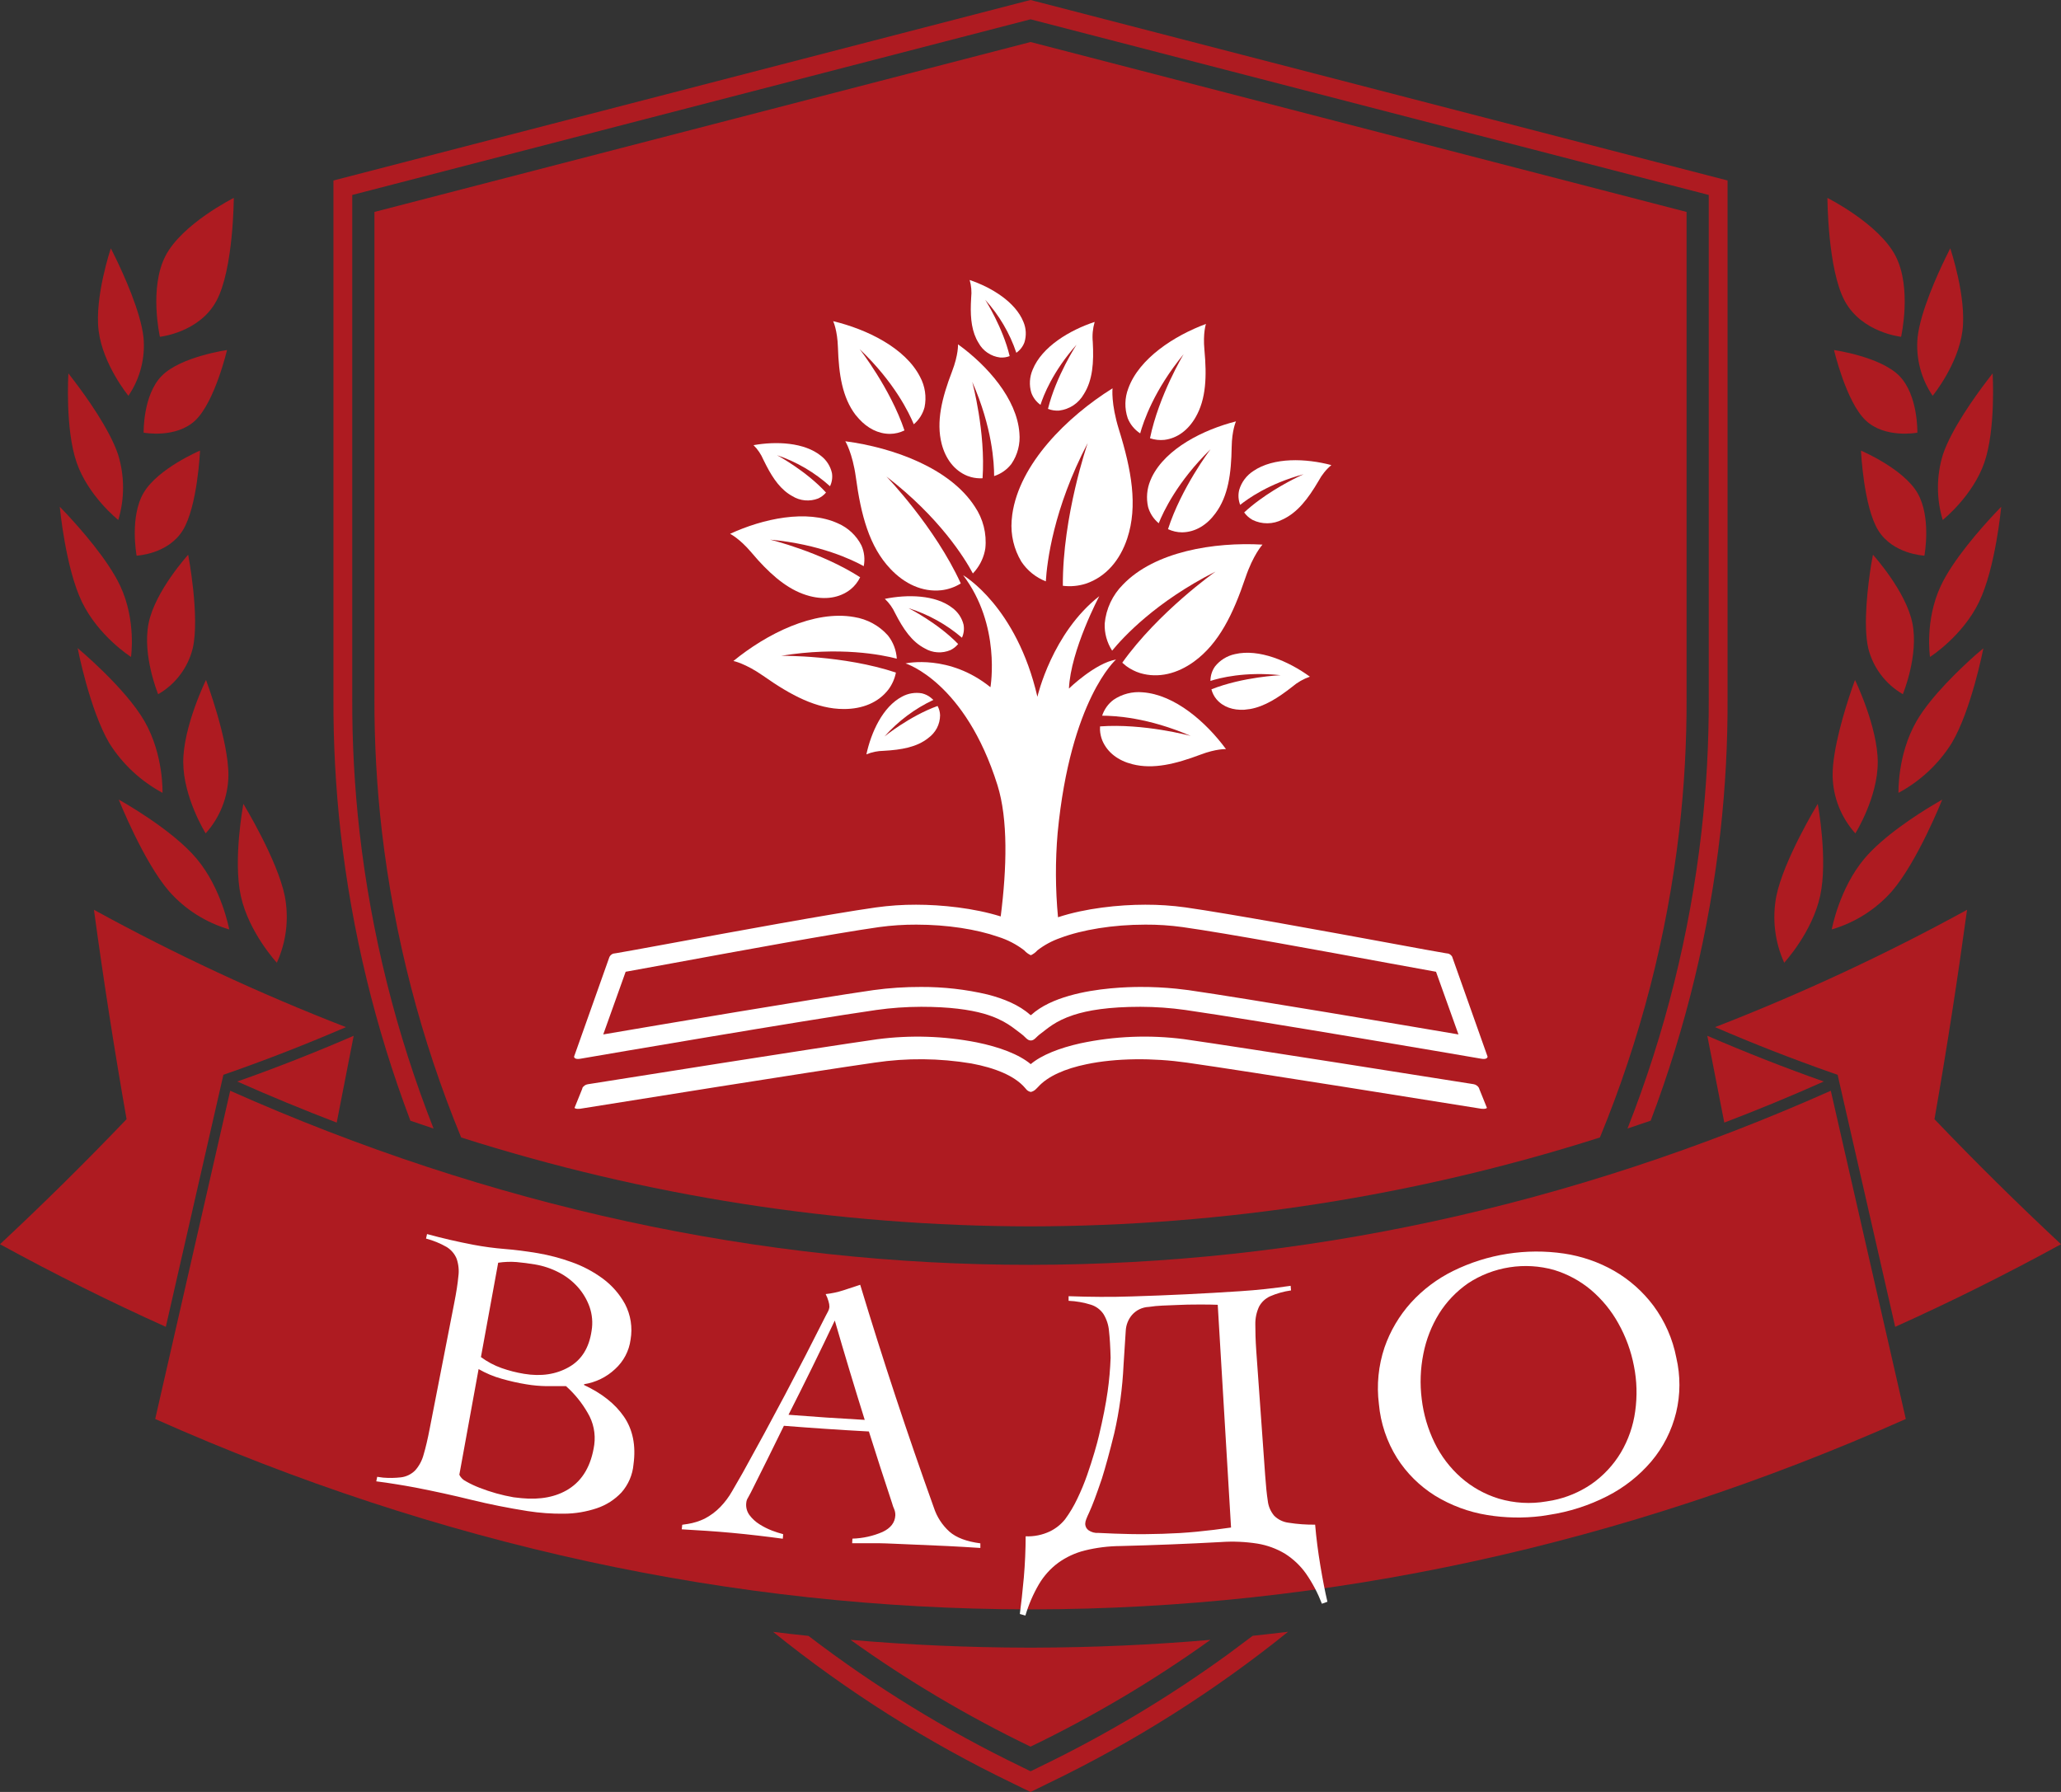 <svg width="46" height="40" viewBox="0 0 46 40" fill="none" xmlns="http://www.w3.org/2000/svg">
<rect x="0" y="0" width="46" height="40" fill="#333333" stroke="none"/>
<g clip-path="url(#clip0_22895_14311)">
<path d="M28.749 36.425C27.103 37.752 25.308 38.887 23.399 39.806L23.185 39.911L23.001 40.001L22.819 39.913L22.604 39.808C20.695 38.889 18.901 37.755 17.255 36.427C17.518 36.46 17.782 36.489 18.045 36.517C19.522 37.647 21.111 38.624 22.788 39.434L23.002 39.539L23.217 39.434C24.685 38.725 26.085 37.887 27.402 36.931L27.959 36.515C28.222 36.487 28.486 36.457 28.749 36.425Z" fill="#AE1B21"/>
<path d="M27.017 36.605C25.75 37.514 24.406 38.311 23.001 38.989C21.595 38.311 20.25 37.514 18.983 36.605C20.294 36.719 21.608 36.776 22.925 36.779H23.075C24.393 36.776 25.707 36.718 27.017 36.605Z" fill="#AE1B21"/>
<path d="M42.536 31.675C36.194 34.5 29.614 35.916 23.033 35.925H22.967C16.386 35.916 9.807 34.5 3.464 31.675L5.138 24.348C10.947 26.934 16.973 28.238 23 28.234C29.027 28.229 35.053 26.934 40.862 24.348L42.536 31.675Z" fill="#AE1B21"/>
<path d="M2.097 20.309C3.911 21.304 5.79 22.179 7.721 22.928C6.861 23.299 5.98 23.644 5.101 23.952L4.986 23.992L3.701 29.618C2.457 29.058 1.223 28.444 0 27.774C0.967 26.872 1.908 25.942 2.825 24.983C2.551 23.423 2.308 21.865 2.097 20.309Z" fill="#AE1B21"/>
<path d="M43.903 20.309C43.691 21.865 43.449 23.423 43.176 24.983C44.092 25.942 45.034 26.872 46 27.774C44.776 28.444 43.542 29.059 42.299 29.618L41.045 24.127L41.015 23.992L40.899 23.952C40.021 23.644 39.136 23.299 38.279 22.928C40.209 22.179 42.088 21.304 43.903 20.309Z" fill="#AE1B21"/>
<path d="M37.643 4.731V15.575C37.647 16.57 37.592 17.565 37.478 18.553C37.205 20.902 36.61 23.202 35.709 25.391C31.602 26.699 27.315 27.368 23.002 27.376C18.688 27.369 14.4 26.699 10.293 25.391C9.392 23.203 8.797 20.902 8.523 18.555C8.409 17.566 8.354 16.571 8.357 15.576V4.731L23.001 0.938L37.643 4.731Z" fill="#AE1B21"/>
<path d="M38.558 4.029V15.576C38.563 16.578 38.509 17.578 38.398 18.574C38.151 20.777 37.628 22.941 36.842 25.016C36.67 25.075 36.498 25.134 36.325 25.191C37.161 23.066 37.716 20.841 37.975 18.574C38.087 17.579 38.142 16.578 38.138 15.576V4.352L23.001 0.431L7.862 4.352V15.576C7.858 16.578 7.913 17.579 8.025 18.574C8.285 20.842 8.84 23.066 9.677 25.192C9.505 25.134 9.332 25.076 9.16 25.017C8.374 22.941 7.85 20.777 7.602 18.574C7.491 17.578 7.438 16.577 7.442 15.576V4.029L22.894 0.027L23.001 0L38.558 4.029Z" fill="#AE1B21"/>
<path d="M7.515 25.059C6.772 24.774 6.032 24.469 5.296 24.142C6.177 23.831 7.043 23.49 7.894 23.121C7.767 23.767 7.641 24.413 7.515 25.059Z" fill="#AE1B21"/>
<path d="M38.106 23.121C38.957 23.489 39.823 23.83 40.705 24.142C39.969 24.47 39.229 24.776 38.485 25.059C38.359 24.413 38.233 23.767 38.106 23.121Z" fill="#AE1B21"/>
<path d="M5.432 17.944C5.432 17.944 6.191 19.189 6.356 20.001C6.453 20.503 6.391 21.023 6.179 21.49C6.179 21.49 5.554 20.817 5.375 20.001C5.198 19.19 5.429 17.962 5.432 17.944Z" fill="#AE1B21"/>
<path d="M40.571 17.944C40.573 17.958 40.802 19.189 40.624 20.001C40.447 20.81 39.832 21.479 39.822 21.49C39.611 21.023 39.55 20.503 39.647 20.001C39.812 19.195 40.559 17.963 40.571 17.944Z" fill="#AE1B21"/>
<path d="M2.65 17.849C2.666 17.858 3.83 18.501 4.389 19.168C4.949 19.836 5.114 20.738 5.116 20.747C4.596 20.595 4.131 20.3 3.774 19.896C3.202 19.235 2.65 17.849 2.65 17.849Z" fill="#AE1B21"/>
<path d="M43.349 17.849C43.349 17.849 42.797 19.235 42.225 19.896C41.868 20.3 41.403 20.595 40.883 20.747C40.886 20.734 41.052 19.834 41.611 19.168C42.033 18.664 42.801 18.174 43.158 17.961L43.349 17.849Z" fill="#AE1B21"/>
<path d="M4.598 15.178C4.598 15.178 5.107 16.533 5.098 17.319C5.089 17.793 4.909 18.249 4.59 18.603C4.58 18.586 4.093 17.797 4.09 17.015C4.086 16.227 4.594 15.185 4.598 15.178Z" fill="#AE1B21"/>
<path d="M41.402 15.178C41.409 15.192 41.91 16.23 41.91 17.015C41.91 17.796 41.422 18.584 41.41 18.603C41.091 18.249 40.911 17.793 40.903 17.319C40.896 16.729 41.181 15.82 41.323 15.402L41.402 15.178Z" fill="#AE1B21"/>
<path d="M1.733 14.468C1.74 14.474 2.795 15.352 3.225 16.099C3.656 16.849 3.627 17.698 3.627 17.698C3.142 17.437 2.733 17.056 2.441 16.591C2.003 15.85 1.735 14.48 1.733 14.468Z" fill="#AE1B21"/>
<path d="M44.267 14.472C44.264 14.49 43.997 15.857 43.559 16.591C43.267 17.056 42.858 17.437 42.373 17.698C42.373 17.698 42.344 16.849 42.775 16.099C43.099 15.537 43.776 14.901 44.095 14.618L44.267 14.472Z" fill="#AE1B21"/>
<path d="M4.2 12.383C4.204 12.405 4.462 13.76 4.303 14.468C4.25 14.683 4.155 14.884 4.022 15.061C3.89 15.238 3.722 15.386 3.53 15.497C3.53 15.497 3.173 14.636 3.316 13.916C3.459 13.196 4.2 12.383 4.2 12.383Z" fill="#AE1B21"/>
<path d="M41.803 12.383C41.81 12.391 42.542 13.198 42.684 13.914C42.827 14.631 42.473 15.489 42.47 15.496C42.278 15.385 42.11 15.236 41.978 15.059C41.845 14.883 41.75 14.681 41.697 14.467C41.577 13.933 41.696 13.028 41.762 12.609L41.803 12.383Z" fill="#AE1B21"/>
<path d="M1.495 11.481C1.79 11.797 2.414 12.501 2.684 13.08C3.045 13.852 2.924 14.664 2.924 14.664C2.924 14.664 2.202 14.207 1.83 13.439C1.461 12.675 1.336 11.326 1.334 11.312L1.495 11.481Z" fill="#AE1B21"/>
<path d="M44.666 11.312C44.664 11.325 44.54 12.675 44.17 13.439C43.8 14.203 43.084 14.659 43.076 14.664C43.076 14.664 42.955 13.852 43.316 13.08C43.586 12.5 44.21 11.797 44.505 11.481L44.666 11.312Z" fill="#AE1B21"/>
<path d="M4.464 10.059C4.464 10.075 4.408 11.31 4.078 11.841C3.749 12.37 3.06 12.403 3.049 12.404C3.047 12.389 2.889 11.541 3.206 11C3.525 10.458 4.454 10.063 4.464 10.059Z" fill="#AE1B21"/>
<path d="M41.536 10.059C41.548 10.064 42.475 10.459 42.794 11C43.111 11.541 42.954 12.388 42.951 12.404C42.942 12.403 42.251 12.371 41.922 11.841C41.593 11.31 41.537 10.075 41.536 10.059Z" fill="#AE1B21"/>
<path d="M1.662 8.511C1.915 8.843 2.445 9.579 2.635 10.145C2.782 10.621 2.784 11.13 2.64 11.607C2.629 11.598 1.969 11.071 1.711 10.326C1.451 9.577 1.526 8.345 1.527 8.335L1.662 8.511Z" fill="#AE1B21"/>
<path d="M44.474 8.335C44.474 8.346 44.548 9.577 44.289 10.326C44.031 11.069 43.375 11.595 43.36 11.607C43.216 11.13 43.218 10.621 43.365 10.145C43.555 9.579 44.086 8.843 44.339 8.511L44.474 8.335Z" fill="#AE1B21"/>
<path d="M5.067 7.814C5.065 7.822 4.796 8.962 4.365 9.379C3.935 9.793 3.217 9.66 3.206 9.658C3.206 9.647 3.189 8.819 3.609 8.391C4.032 7.96 5.067 7.814 5.067 7.814Z" fill="#AE1B21"/>
<path d="M40.934 7.814C40.956 7.817 41.974 7.965 42.392 8.391C42.812 8.819 42.794 9.647 42.794 9.658C42.781 9.661 42.065 9.793 41.635 9.379C41.205 8.964 40.938 7.831 40.934 7.814Z" fill="#AE1B21"/>
<path d="M2.576 5.749C2.761 6.128 3.138 6.958 3.202 7.525C3.247 7.987 3.128 8.45 2.866 8.835C2.856 8.823 2.298 8.138 2.202 7.387C2.106 6.63 2.474 5.543 2.474 5.543L2.576 5.749Z" fill="#AE1B21"/>
<path d="M43.528 5.543C43.53 5.55 43.897 6.632 43.8 7.387C43.703 8.141 43.141 8.828 43.135 8.835C42.874 8.45 42.755 7.987 42.8 7.525C42.864 6.958 43.241 6.128 43.426 5.749L43.528 5.543Z" fill="#AE1B21"/>
<path d="M5.218 4.418C5.218 4.418 5.213 6.017 4.827 6.723C4.444 7.423 3.581 7.516 3.569 7.518C3.566 7.504 3.325 6.428 3.693 5.713C4.064 4.994 5.218 4.418 5.218 4.418Z" fill="#AE1B21"/>
<path d="M40.787 4.418C40.798 4.424 41.937 4.998 42.307 5.713C42.676 6.428 42.434 7.503 42.431 7.518C42.418 7.516 41.559 7.423 41.176 6.723C40.791 6.018 40.787 4.418 40.787 4.418Z" fill="#AE1B21"/>
<path d="M24.115 23.289C24.873 23.128 25.655 23.097 26.424 23.196C27.818 23.396 32.077 24.072 32.888 24.201C32.913 24.205 32.938 24.215 32.959 24.23C32.98 24.244 32.997 24.264 33.01 24.286L33.013 24.295C33.014 24.296 33.014 24.298 33.013 24.299L33.187 24.73C33.177 24.743 33.148 24.759 33.063 24.75C32.228 24.616 27.905 23.922 26.488 23.72C25.738 23.613 24.912 23.617 24.25 23.756C23.775 23.854 23.384 24.022 23.165 24.268C23.16 24.273 23.145 24.289 23.125 24.308C23.093 24.342 23.051 24.366 23.006 24.375C22.962 24.366 22.924 24.343 22.898 24.308C22.887 24.296 22.877 24.283 22.875 24.281C22.645 24.014 22.208 23.837 21.68 23.739C20.966 23.62 20.238 23.613 19.523 23.72C18.107 23.922 13.783 24.616 12.947 24.75C12.863 24.759 12.833 24.743 12.823 24.73L12.997 24.3V24.287C13.009 24.265 13.027 24.246 13.048 24.231C13.069 24.216 13.094 24.207 13.119 24.203C13.93 24.074 18.189 23.397 19.583 23.198C20.32 23.102 21.069 23.125 21.799 23.268C22.306 23.371 22.744 23.535 23.005 23.754C23.249 23.549 23.648 23.393 24.115 23.289Z" fill="white"/>
<path fill-rule="evenodd" clip-rule="evenodd" d="M21.496 12.84C21.511 12.849 22.689 13.537 23.154 15.554C23.158 15.536 23.483 14.13 24.535 13.308C24.535 13.308 23.897 14.511 23.858 15.37C23.869 15.359 24.445 14.803 24.909 14.722C24.909 14.722 23.892 15.611 23.606 18.59C23.552 19.217 23.555 19.848 23.614 20.475C24.222 20.274 24.972 20.195 25.562 20.195C25.862 20.194 26.162 20.214 26.458 20.255C27.478 20.401 29.62 20.794 31.037 21.055C31.637 21.166 32.112 21.253 32.255 21.276L32.327 21.287C32.363 21.299 32.393 21.324 32.412 21.357L32.416 21.37L33.202 23.588C33.197 23.617 33.169 23.652 33.059 23.633L32.849 23.597C32.784 23.585 28.004 22.767 26.456 22.545C26.125 22.498 25.79 22.475 25.455 22.474C24.746 22.474 24.281 22.552 23.96 22.657C23.541 22.794 23.365 22.973 23.222 23.077C23.126 23.145 23.089 23.226 23.007 23.226C22.926 23.226 22.889 23.148 22.792 23.077C22.634 22.965 22.445 22.768 21.953 22.626C21.637 22.538 21.196 22.474 20.559 22.474C20.224 22.475 19.89 22.498 19.559 22.545C18.008 22.767 13.214 23.588 13.166 23.597L12.956 23.633C12.844 23.652 12.818 23.617 12.812 23.588L13.599 21.37L13.604 21.358C13.622 21.325 13.652 21.299 13.688 21.287L13.76 21.276C13.903 21.253 14.375 21.166 14.975 21.056C16.389 20.795 18.53 20.401 19.549 20.256C19.846 20.215 20.146 20.194 20.446 20.195C21.017 20.195 21.739 20.27 22.335 20.457C22.473 19.371 22.501 18.287 22.263 17.527C21.542 15.229 20.227 14.814 20.211 14.809C20.226 14.806 21.184 14.595 22.106 15.34C22.109 15.32 22.343 13.956 21.496 12.84ZM25.562 20.64C24.838 20.64 24.15 20.755 23.664 20.938C23.48 21.002 23.307 21.095 23.154 21.214C23.114 21.26 23.064 21.297 23.008 21.323C22.952 21.298 22.901 21.26 22.86 21.214C22.686 21.08 22.489 20.978 22.279 20.912C21.798 20.744 21.142 20.64 20.453 20.64C20.174 20.639 19.896 20.657 19.62 20.695C18.61 20.839 16.474 21.232 15.06 21.492C14.565 21.583 14.178 21.654 13.964 21.692L13.464 23.091C14.63 22.892 18.192 22.289 19.491 22.102C19.844 22.053 20.201 22.03 20.557 22.031C21.058 22.029 21.557 22.085 22.044 22.2C22.405 22.293 22.751 22.435 22.992 22.653C22.994 22.655 22.996 22.656 22.998 22.657C23 22.659 23.003 22.659 23.006 22.659C23.011 22.659 23.015 22.657 23.019 22.653C23.238 22.455 23.543 22.319 23.867 22.227C24.482 22.051 25.164 22.031 25.454 22.031C25.722 22.03 25.989 22.043 26.255 22.07L26.525 22.102C27.823 22.289 31.381 22.892 32.552 23.091L32.051 21.692C31.837 21.654 31.45 21.583 30.954 21.492C29.54 21.232 27.405 20.837 26.395 20.695C26.119 20.657 25.841 20.638 25.562 20.64Z" fill="white"/>
<path d="M25.505 15.454C26.22 15.506 26.919 16.118 27.363 16.722C27.363 16.722 27.149 16.71 26.792 16.846C26.238 17.054 25.739 17.178 25.275 17.059C24.96 16.98 24.718 16.801 24.603 16.53C24.573 16.455 24.555 16.375 24.551 16.295L24.552 16.215C25.524 16.144 26.564 16.424 26.576 16.428C25.62 16.012 24.869 15.976 24.599 15.976C24.645 15.835 24.733 15.711 24.853 15.621C25.044 15.492 25.275 15.432 25.505 15.454Z" fill="white"/>
<path d="M20.13 15.552C20.266 15.477 20.424 15.45 20.577 15.477C20.651 15.495 20.72 15.528 20.778 15.576L20.832 15.624C20.416 15.819 20.045 16.098 19.741 16.44C19.741 16.44 20.306 15.982 20.926 15.759C20.961 15.823 20.98 15.895 20.982 15.967C20.981 16.067 20.957 16.165 20.911 16.253C20.864 16.341 20.797 16.418 20.716 16.476C20.463 16.678 20.121 16.738 19.723 16.76C19.59 16.762 19.46 16.788 19.337 16.839C19.444 16.346 19.701 15.779 20.13 15.552Z" fill="white"/>
<path d="M27.561 14.602C28.101 14.474 28.765 14.762 29.236 15.105C29.092 15.155 28.958 15.231 28.842 15.33C28.526 15.578 28.226 15.768 27.908 15.826L27.773 15.843C27.523 15.857 27.299 15.783 27.151 15.609C27.097 15.544 27.058 15.468 27.038 15.387C27.744 15.107 28.584 15.072 28.584 15.072C27.779 14.987 27.215 15.135 27.016 15.2C27.016 15.084 27.051 14.972 27.118 14.877C27.229 14.737 27.386 14.64 27.561 14.602Z" fill="white"/>
<path d="M16.369 14.755C17.11 14.149 18.168 13.614 19.065 13.774C19.356 13.82 19.622 13.965 19.817 14.184C19.935 14.332 20.004 14.514 20.016 14.703C19.683 14.616 18.744 14.427 17.435 14.639C17.454 14.639 18.822 14.623 19.996 15.013C19.97 15.148 19.914 15.275 19.833 15.386C19.606 15.685 19.246 15.827 18.836 15.827C18.226 15.828 17.65 15.519 17.036 15.087C16.638 14.809 16.373 14.755 16.369 14.755Z" fill="white"/>
<path d="M25.064 13.049C25.773 12.31 27.097 12.096 28.178 12.157C28.178 12.157 27.971 12.38 27.795 12.902C27.524 13.703 27.207 14.363 26.651 14.767C26.278 15.039 25.855 15.146 25.447 15.025C25.335 14.99 25.231 14.937 25.137 14.868L25.048 14.793C25.858 13.657 27.12 12.766 27.13 12.759C25.795 13.433 25.067 14.225 24.822 14.524C24.706 14.344 24.648 14.133 24.656 13.92C24.686 13.591 24.83 13.283 25.064 13.049Z" fill="white"/>
<path d="M19.749 13.368C20.247 13.266 20.875 13.274 21.255 13.569C21.38 13.661 21.469 13.793 21.506 13.944C21.524 14.042 21.512 14.144 21.47 14.235C21.122 13.937 20.716 13.712 20.277 13.575C20.277 13.575 20.928 13.903 21.385 14.376C21.339 14.432 21.281 14.479 21.215 14.511C21.123 14.55 21.022 14.568 20.922 14.561C20.822 14.555 20.725 14.524 20.639 14.473C20.353 14.326 20.16 14.042 19.979 13.688C19.924 13.568 19.846 13.459 19.749 13.368Z" fill="white"/>
<path d="M16.295 11.916C17.028 11.578 18.004 11.364 18.701 11.682C18.928 11.78 19.114 11.954 19.226 12.174C19.291 12.319 19.309 12.482 19.278 12.638C19.026 12.498 18.301 12.148 17.188 12.046C17.188 12.046 18.317 12.319 19.198 12.886C19.147 12.991 19.074 13.084 18.983 13.157C18.735 13.352 18.411 13.393 18.077 13.307C17.642 13.195 17.278 12.897 16.919 12.503L16.767 12.328C16.505 12.02 16.302 11.92 16.295 11.916Z" fill="white"/>
<path d="M18.867 9.85C19.94 9.992 21.2 10.449 21.756 11.307C21.942 11.581 22.026 11.911 21.992 12.239C21.964 12.424 21.885 12.597 21.767 12.741L21.714 12.801C21.533 12.462 20.969 11.548 19.785 10.637C19.795 10.648 20.865 11.759 21.444 13.024C21.312 13.106 21.162 13.159 21.006 13.176C20.588 13.22 20.189 13.034 19.873 12.698C19.401 12.202 19.215 11.493 19.102 10.653C19.027 10.109 18.867 9.85 18.867 9.85Z" fill="white"/>
<path d="M24.831 8.668C24.831 8.668 24.792 9.004 24.974 9.59C25.254 10.489 25.399 11.293 25.16 12.017C24.999 12.504 24.686 12.876 24.238 13.028C24.072 13.081 23.896 13.098 23.722 13.076C23.713 11.52 24.277 9.889 24.277 9.889C23.508 11.361 23.368 12.552 23.342 12.977C23.119 12.89 22.928 12.736 22.796 12.537C22.63 12.26 22.555 11.94 22.579 11.621L22.593 11.485C22.751 10.358 23.81 9.306 24.831 8.668Z" fill="white"/>
<path d="M27.586 9.406C27.584 9.412 27.496 9.603 27.49 9.98C27.481 10.568 27.414 11.073 27.129 11.457C26.939 11.718 26.68 11.879 26.384 11.883C26.275 11.883 26.168 11.858 26.069 11.812C26.364 10.895 27.006 10.044 27.019 10.027C26.276 10.753 25.961 11.431 25.862 11.68C25.747 11.585 25.664 11.458 25.624 11.315C25.58 11.118 25.598 10.914 25.674 10.729L25.709 10.649C26.023 10.01 26.856 9.592 27.586 9.406Z" fill="white"/>
<path d="M27.971 10.516C28.429 10.202 29.15 10.232 29.715 10.382C29.598 10.48 29.501 10.601 29.429 10.736C29.198 11.13 28.958 11.446 28.62 11.599C28.518 11.652 28.404 11.68 28.288 11.681C28.172 11.682 28.058 11.656 27.955 11.605C27.881 11.564 27.818 11.507 27.769 11.439C28.186 11.052 28.722 10.767 28.964 10.648L29.095 10.586C28.315 10.797 27.843 11.139 27.68 11.27C27.638 11.163 27.63 11.044 27.659 10.933C27.71 10.762 27.821 10.614 27.971 10.516Z" fill="white"/>
<path d="M16.818 9.937C17.321 9.847 17.953 9.872 18.327 10.178C18.45 10.274 18.536 10.41 18.569 10.562C18.584 10.662 18.569 10.764 18.525 10.854C18.183 10.546 17.781 10.309 17.343 10.161C17.343 10.161 17.99 10.508 18.436 10.995C18.388 11.052 18.329 11.096 18.262 11.127C18.168 11.164 18.067 11.178 17.966 11.169C17.866 11.16 17.768 11.127 17.683 11.074C17.433 10.937 17.261 10.696 17.106 10.397L17.039 10.264C16.987 10.142 16.913 10.03 16.818 9.937Z" fill="white"/>
<path d="M21.382 7.686C22.037 8.159 22.696 8.904 22.752 9.664C22.776 9.908 22.712 10.154 22.573 10.357C22.475 10.484 22.341 10.578 22.188 10.627C22.189 10.34 22.148 9.541 21.7 8.525C21.704 8.542 22.001 9.645 21.93 10.676C21.843 10.681 21.755 10.672 21.671 10.649L21.589 10.622C21.296 10.501 21.103 10.239 21.017 9.907C20.891 9.414 21.022 8.883 21.248 8.295C21.395 7.912 21.382 7.686 21.382 7.686Z" fill="white"/>
<path d="M26.916 7.231C26.916 7.231 26.846 7.432 26.882 7.812C26.936 8.397 26.922 8.908 26.682 9.319C26.521 9.596 26.282 9.783 25.988 9.819C25.88 9.83 25.77 9.818 25.667 9.783C25.863 8.828 26.418 7.906 26.418 7.906C25.758 8.707 25.519 9.415 25.448 9.674C25.322 9.592 25.225 9.474 25.17 9.336C25.096 9.118 25.101 8.881 25.184 8.667C25.427 7.999 26.209 7.493 26.916 7.231Z" fill="white"/>
<path d="M18.595 7.169C19.346 7.35 20.205 7.764 20.536 8.414C20.647 8.621 20.683 8.861 20.635 9.092C20.596 9.239 20.512 9.372 20.395 9.471C20.29 9.216 19.958 8.526 19.186 7.793C19.186 7.793 19.868 8.663 20.187 9.608C20.087 9.657 19.977 9.684 19.865 9.685C19.6 9.685 19.363 9.559 19.174 9.352L19.096 9.262C18.8 8.873 18.721 8.356 18.702 7.755C18.69 7.372 18.599 7.176 18.595 7.169Z" fill="white"/>
<path d="M24.432 7.186C24.39 7.331 24.375 7.484 24.39 7.635C24.415 8.087 24.389 8.485 24.191 8.797C24.134 8.897 24.055 8.983 23.959 9.047C23.863 9.111 23.753 9.151 23.638 9.165C23.554 9.171 23.469 9.158 23.39 9.127C23.57 8.395 24.027 7.695 24.027 7.695C23.493 8.297 23.286 8.839 23.223 9.037C23.129 8.97 23.057 8.876 23.018 8.766C22.967 8.596 22.978 8.413 23.049 8.25C23.256 7.738 23.877 7.369 24.432 7.186Z" fill="white"/>
<path d="M21.642 6.25C22.128 6.414 22.666 6.741 22.843 7.188C22.904 7.332 22.911 7.492 22.865 7.641C22.83 7.736 22.767 7.817 22.684 7.875C22.537 7.438 22.301 7.036 21.99 6.693C21.99 6.693 22.384 7.311 22.535 7.949C22.467 7.975 22.394 7.986 22.321 7.98C22.221 7.968 22.125 7.932 22.041 7.875C21.958 7.819 21.889 7.743 21.841 7.655C21.692 7.416 21.658 7.121 21.669 6.785L21.676 6.642C21.69 6.511 21.679 6.377 21.642 6.25Z" fill="white"/>
<path fill-rule="evenodd" clip-rule="evenodd" d="M28.815 28.805C28.653 28.828 28.495 28.872 28.346 28.937C28.24 28.986 28.153 29.068 28.1 29.17C28.044 29.292 28.016 29.425 28.018 29.559C28.018 29.717 28.022 29.913 28.039 30.155C28.105 31.078 28.171 32.002 28.237 32.925C28.254 33.165 28.273 33.357 28.296 33.502C28.309 33.624 28.359 33.74 28.439 33.835C28.526 33.921 28.639 33.976 28.761 33.991C28.956 34.022 29.155 34.036 29.353 34.034C29.378 34.334 29.418 34.64 29.47 34.952C29.522 35.263 29.574 35.532 29.627 35.755L29.504 35.799C29.412 35.561 29.293 35.334 29.147 35.124C29.023 34.949 28.864 34.8 28.683 34.684C28.493 34.57 28.284 34.493 28.065 34.457C27.796 34.415 27.523 34.403 27.25 34.422C26.504 34.463 25.758 34.492 25.011 34.511C24.741 34.513 24.472 34.546 24.21 34.611C23.997 34.664 23.796 34.758 23.618 34.886C23.444 35.015 23.299 35.177 23.189 35.362C23.06 35.583 22.959 35.818 22.886 36.063L22.762 36.028L22.807 35.655C22.822 35.52 22.837 35.373 22.851 35.216C22.878 34.901 22.891 34.594 22.892 34.294C23.079 34.302 23.266 34.264 23.436 34.183C23.566 34.119 23.68 34.028 23.771 33.915C23.877 33.771 23.969 33.616 24.045 33.455C24.128 33.282 24.202 33.105 24.265 32.924C24.326 32.746 24.381 32.579 24.426 32.424C24.472 32.268 24.506 32.14 24.528 32.045C24.618 31.667 24.682 31.34 24.721 31.064C24.757 30.813 24.779 30.561 24.788 30.308C24.782 30.067 24.77 29.869 24.752 29.712C24.742 29.578 24.699 29.448 24.629 29.333C24.562 29.234 24.464 29.161 24.351 29.125C24.188 29.074 24.02 29.044 23.85 29.037V28.934C24.094 28.943 24.33 28.948 24.559 28.949C24.789 28.95 25.025 28.948 25.268 28.939C26.07 28.915 26.872 28.876 27.674 28.823C27.864 28.811 28.055 28.794 28.245 28.774C28.436 28.753 28.623 28.729 28.806 28.702C28.81 28.737 28.812 28.773 28.815 28.805ZM26.75 29.12C26.576 29.12 26.421 29.123 26.288 29.13L25.943 29.144C25.842 29.148 25.742 29.158 25.643 29.173C25.571 29.176 25.5 29.193 25.435 29.224C25.37 29.255 25.312 29.299 25.265 29.353C25.181 29.452 25.133 29.575 25.126 29.703C25.11 29.957 25.093 30.212 25.077 30.467C25.053 30.982 24.984 31.494 24.869 31.996C24.767 32.41 24.675 32.746 24.594 33.004C24.53 33.193 24.475 33.347 24.431 33.465C24.386 33.583 24.348 33.678 24.315 33.749C24.282 33.819 24.258 33.875 24.244 33.912C24.23 33.946 24.222 33.983 24.221 34.02C24.222 34.048 24.23 34.075 24.243 34.1C24.256 34.124 24.275 34.145 24.298 34.161C24.361 34.203 24.437 34.224 24.513 34.218C24.756 34.231 24.997 34.239 25.231 34.244C25.466 34.249 25.706 34.245 25.95 34.238L26.334 34.221C26.462 34.213 26.588 34.203 26.714 34.191C26.967 34.166 27.221 34.136 27.476 34.098C27.377 32.441 27.277 30.784 27.179 29.126C27.068 29.121 26.924 29.119 26.75 29.12Z" fill="white"/>
<path fill-rule="evenodd" clip-rule="evenodd" d="M19.199 28.679C19.702 30.344 20.25 32.002 20.843 33.654C20.91 33.86 21.03 34.045 21.192 34.191C21.344 34.324 21.574 34.411 21.881 34.451V34.554C21.63 34.537 21.38 34.523 21.142 34.511C20.904 34.499 20.648 34.488 20.385 34.478L19.942 34.459C19.816 34.453 19.703 34.45 19.603 34.448H19.02C19.02 34.414 19.024 34.377 19.026 34.346C19.257 34.339 19.485 34.289 19.697 34.197C19.88 34.111 19.974 33.988 19.983 33.828C19.985 33.779 19.976 33.731 19.957 33.686C19.938 33.644 19.922 33.6 19.911 33.556C19.734 33.023 19.561 32.488 19.393 31.954C18.761 31.92 18.128 31.877 17.496 31.827C17.253 32.325 17.007 32.821 16.758 33.316C16.735 33.36 16.713 33.397 16.696 33.431C16.673 33.465 16.659 33.505 16.656 33.547C16.644 33.643 16.67 33.741 16.727 33.819C16.788 33.901 16.863 33.97 16.949 34.024C17.038 34.081 17.132 34.128 17.23 34.166C17.311 34.197 17.395 34.224 17.479 34.246C17.479 34.28 17.474 34.317 17.471 34.348C17.284 34.322 17.096 34.299 16.909 34.277C16.721 34.255 16.531 34.235 16.337 34.217C16.149 34.2 15.966 34.185 15.787 34.173C15.609 34.161 15.419 34.149 15.216 34.138C15.219 34.104 15.224 34.067 15.227 34.036L15.356 34.017C15.484 33.996 15.609 33.957 15.727 33.9C15.857 33.832 15.976 33.744 16.078 33.638C16.181 33.531 16.27 33.412 16.342 33.284L16.577 32.876C17.221 31.717 17.838 30.55 18.428 29.375L18.484 29.269C18.499 29.24 18.509 29.208 18.512 29.175C18.512 29.131 18.505 29.088 18.491 29.046C18.476 28.991 18.454 28.937 18.428 28.887C18.563 28.873 18.697 28.844 18.826 28.802C18.939 28.764 19.063 28.723 19.199 28.679ZM18.632 29.477C18.299 30.18 17.954 30.882 17.599 31.581C18.166 31.626 18.733 31.664 19.3 31.695C19.069 30.957 18.846 30.218 18.632 29.477Z" fill="white"/>
<path fill-rule="evenodd" clip-rule="evenodd" d="M32.436 28.369C33.201 27.993 34.064 27.858 34.908 27.982C35.303 28.041 35.683 28.172 36.028 28.369C36.369 28.566 36.666 28.83 36.902 29.144C37.158 29.489 37.333 29.886 37.414 30.307C37.508 30.71 37.507 31.129 37.41 31.531C37.312 31.933 37.123 32.307 36.855 32.624C36.583 32.943 36.249 33.206 35.874 33.397C35.465 33.606 35.024 33.748 34.569 33.816L34.395 33.843C33.996 33.892 33.592 33.884 33.195 33.819C32.779 33.752 32.382 33.604 32.024 33.384C31.684 33.17 31.396 32.885 31.181 32.547C30.953 32.183 30.814 31.769 30.776 31.341C30.722 30.916 30.765 30.485 30.901 30.079C31.029 29.709 31.23 29.369 31.492 29.078C31.759 28.785 32.079 28.544 32.436 28.369ZM34.685 28.348C34.362 28.257 34.023 28.237 33.691 28.289C33.359 28.341 33.042 28.463 32.763 28.648C32.505 28.828 32.285 29.057 32.119 29.323C31.949 29.598 31.831 29.902 31.769 30.218C31.702 30.552 31.689 30.894 31.732 31.232C31.772 31.57 31.869 31.899 32.018 32.205C32.161 32.499 32.36 32.762 32.605 32.979C32.85 33.196 33.139 33.357 33.452 33.453C33.797 33.555 34.162 33.577 34.517 33.515L34.653 33.492C34.962 33.431 35.255 33.308 35.516 33.131C35.785 32.944 36.011 32.702 36.178 32.422C36.344 32.14 36.452 31.829 36.496 31.506C36.544 31.168 36.535 30.825 36.468 30.491C36.404 30.157 36.286 29.835 36.119 29.538C35.962 29.255 35.755 29.003 35.508 28.793C35.266 28.591 34.987 28.44 34.685 28.348Z" fill="white"/>
<path fill-rule="evenodd" clip-rule="evenodd" d="M9.531 27.547C9.705 27.594 9.877 27.638 10.047 27.677C10.217 27.716 10.391 27.753 10.569 27.787C10.798 27.83 11.029 27.861 11.262 27.88C11.494 27.898 11.743 27.93 12.005 27.974C12.261 28.018 12.511 28.084 12.755 28.172C13.005 28.26 13.241 28.384 13.455 28.542C13.659 28.693 13.828 28.886 13.95 29.109C14.077 29.353 14.121 29.632 14.074 29.903C14.041 30.156 13.918 30.389 13.728 30.561C13.537 30.741 13.296 30.858 13.036 30.899C13.036 30.905 13.036 30.911 13.036 30.917C13.43 31.101 13.727 31.334 13.925 31.622C14.123 31.91 14.197 32.266 14.139 32.69C14.119 32.922 14.024 33.141 13.87 33.316C13.719 33.476 13.531 33.597 13.322 33.667C13.086 33.746 12.839 33.788 12.59 33.789C12.318 33.793 12.046 33.773 11.777 33.731C11.348 33.663 10.929 33.58 10.521 33.48C10.112 33.379 9.694 33.288 9.268 33.205C9.125 33.178 8.98 33.153 8.834 33.13C8.691 33.106 8.542 33.085 8.398 33.067C8.405 33.034 8.412 33 8.419 32.966L8.551 32.984C8.683 32.995 8.815 32.993 8.947 32.978C9.068 32.964 9.18 32.909 9.266 32.823C9.356 32.722 9.421 32.6 9.455 32.469C9.5 32.318 9.546 32.124 9.591 31.889C9.773 30.953 9.956 30.017 10.139 29.082C10.185 28.847 10.216 28.651 10.23 28.494C10.249 28.361 10.235 28.225 10.192 28.098C10.148 27.99 10.07 27.899 9.971 27.837C9.826 27.754 9.671 27.69 9.509 27.648L9.531 27.547ZM10.252 32.92C10.284 32.985 10.337 33.037 10.402 33.068C10.498 33.123 10.599 33.17 10.702 33.21C10.948 33.306 11.204 33.378 11.464 33.423L11.644 33.443C12.062 33.483 12.414 33.414 12.691 33.24C13.008 33.04 13.196 32.71 13.263 32.253C13.297 32.004 13.245 31.751 13.115 31.536C12.988 31.314 12.825 31.113 12.633 30.942H12.191C12.042 30.939 11.894 30.926 11.747 30.901C11.561 30.871 11.377 30.829 11.196 30.777C11.016 30.727 10.843 30.654 10.682 30.561L10.252 32.92ZM11.53 28.172C11.393 28.161 11.255 28.167 11.119 28.187C10.99 28.889 10.862 29.591 10.734 30.293C10.875 30.397 11.03 30.48 11.196 30.539C11.358 30.596 11.526 30.639 11.697 30.667C12.077 30.73 12.411 30.68 12.697 30.517C12.983 30.355 13.149 30.084 13.204 29.705C13.234 29.526 13.218 29.343 13.158 29.171C13.1 29.009 13.011 28.859 12.896 28.73C12.776 28.596 12.632 28.485 12.472 28.403C12.305 28.316 12.125 28.256 11.939 28.225C11.801 28.202 11.664 28.184 11.53 28.172Z" fill="white"/>
</g>
<defs>
<clipPath id="clip0_22895_14311">
<rect width="46" height="40" fill="white"/>
</clipPath>
</defs>
</svg>
